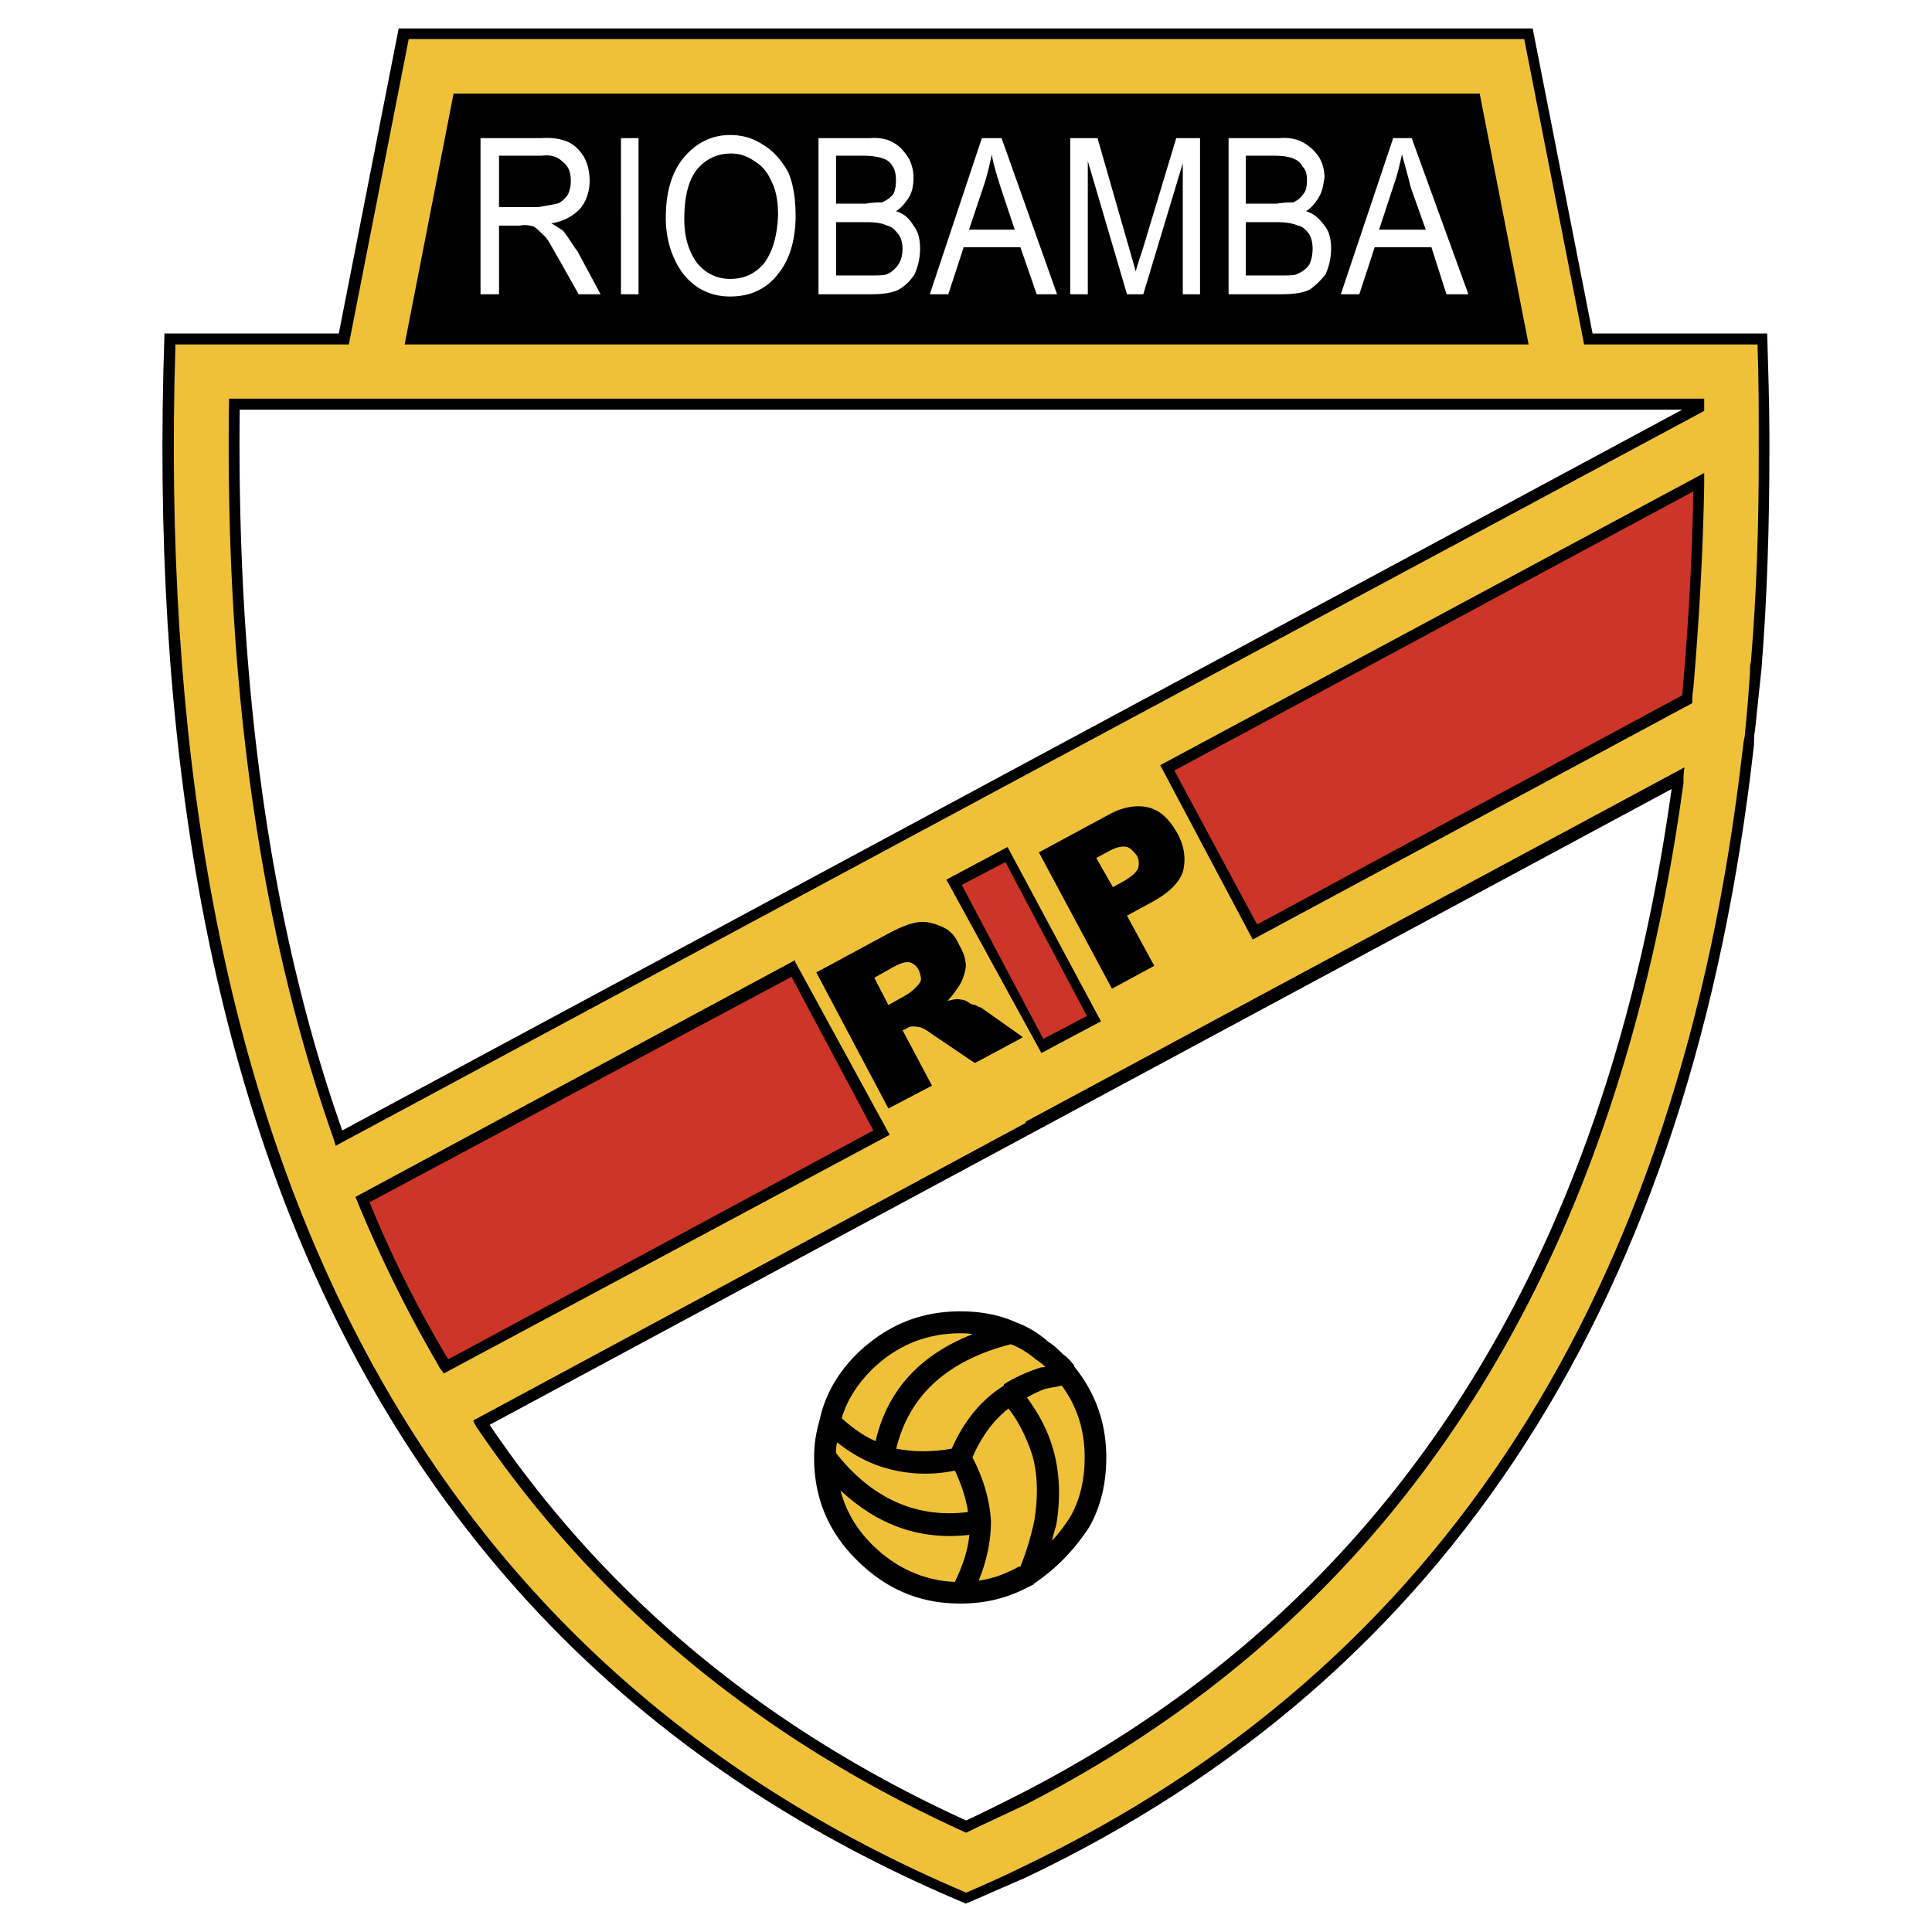 <svg xmlns="http://www.w3.org/2000/svg" width="2500" height="2500" viewBox="0 0 192.756 192.756"><g fill-rule="evenodd" clip-rule="evenodd"><path fill="#fff" d="M0 0h192.756v192.756H0V0z"/><path d="M39.777 2.834L33.802 33.27H16.411c-2.847 80.921 23.804 133.128 79.952 156.651 2.065-.877 4.005-1.752 5.976-2.596C144.66 167.182 168.807 129.551 175 74.279c0-.563 0-.97.096-1.408.219-2.064.438-4.129.656-6.225.562-7.069.781-14.232.781-21.739v-1.313c0-3.378-.125-6.851-.219-10.323h-17.422l-5.975-30.436H39.777v-.001z"/><path d="M158.047 34.365l-5.975-30.467H40.778l-5.975 30.467H17.505c-2.502 79.514 23.71 131.064 78.889 154.461 2.034-.875 4.004-1.752 5.944-2.721 41.477-19.926 65.281-56.992 71.506-111.17.094-.563.094-1 .219-1.408.219-2.189.406-4.379.531-6.443 0-.438 0-.751.094-1.064.564-6.663.783-13.513.783-20.582v-1.189c0-3.253 0-6.537-.125-9.884h-17.299z" fill="#efc139"/><path d="M40.371 34.365l4.88-25.024h102.38l4.879 25.024H40.371zM170.027 39.777v1.22l-67.689 36.316-68.849 37.003a12.376 12.376 0 0 0-.313-1c-7.288-20.77-10.76-45.231-10.322-73.54h147.173v.001zM170.027 47.19v1.189c-.125 7.069-.531 13.826-1.096 20.457-.092.438-.092.875-.092 1.314l-43.855 23.585-9.229-17.392 54.272-29.153zM168.057 76.656c-.094.438-.094.876-.094 1.439-6.631 48.829-28.496 82.893-65.625 101.942-1.939.938-3.91 1.814-5.944 2.814-20.458-9.258-36.66-22.646-48.641-40.164-.219-.312-.438-.656-.532-.969l55.116-29.686v-.125l65.719-35.346v.095h.001zM94.423 87.76l6.1-3.253 9.321 17.393-5.944 3.159-9.477-17.299zM79.315 95.799v.125l9.447 17.298-44.481 23.805c-.218-.314-.438-.533-.562-.846-3.128-5.348-5.85-10.885-8.258-16.766l43.854-23.616z"/><path d="M23.917 40.872c-.312 27.526 3.065 51.581 10.229 71.914l133.691-71.914H23.917zM96.394 181.633a211.025 211.025 0 0 0 5.944-2.941c36.252-18.799 57.773-52.205 64.438-99.971L48.848 142.156c11.636 17.174 27.527 30.342 47.546 39.477z" fill="#fff"/><path d="M44.719 135.619l42.416-22.834-8.164-15.328-42.103 22.49a114.392 114.392 0 0 0 7.851 15.672zM100.305 86.009l-4.349 2.283 8.134 15.358 4.348-2.283-8.133-15.358zM167.838 69.368c.562-6.506 1.002-13.263 1.094-20.332l-51.768 27.839 8.258 15.359 42.416-22.866z" fill="#cd3529"/><path d="M91.577 92.014c-.782.094-1.845.532-3.065 1.189l-7.069 3.816 7.194 13.576 4.348-2.283-2.94-5.537.312-.094c.344-.312.782-.312 1.22-.219.313 0 .751.219 1.283.625l4.348 2.939h.125l4.66-2.502v-.094l-4.033-2.846c-.094-.094-.314-.094-.408-.188-.125-.127-.344-.127-.657-.219-.438-.312-.75-.439-.969-.439-.438-.125-.875 0-1.408.127a8.7 8.7 0 0 0 1.063-1.346c.438-.627.657-1.283.782-2.064 0-.751-.218-1.408-.656-2.159-.438-1.001-1.001-1.533-1.751-1.846-.752-.342-1.628-.56-2.379-.436zm-.783 4.004c.345.126.657.345.876.783.125.312.219.656.219.969-.094.312-.313.533-.532.752a4.595 4.595 0 0 1-1.001.781l-1.72.969-1.408-2.721 1.72-.969c.783-.438 1.315-.658 1.846-.564zM117.445 83.1c-.75-1.314-1.627-2.19-2.721-2.502-1.189-.344-2.596-.125-4.004.626l-7.07 3.816 7.289 13.607 4.223-2.284-2.721-5.005 2.408-1.313c1.627-.876 2.721-1.846 3.158-3.035.315-1.189.22-2.503-.562-3.91zm-6.849 1.845c.781-.438 1.406-.562 1.846-.438.344.094.656.438 1 .876.219.438.219.845.094 1.282-.219.438-.75.876-1.533 1.314l-.969.532-1.658-2.909 1.22-.657zM81.786 141.625c-.344 1.189-.563 2.377-.563 3.785 0 4.035 1.408 7.412 4.254 10.229 2.94 2.939 6.319 4.348 10.323 4.348 2.503 0 4.661-.531 6.757-1.627.219-.094.406-.219.656-.312h-.125a19.787 19.787 0 0 0 2.941-2.408 20.703 20.703 0 0 0 2.627-3.254c1.188-2.064 1.719-4.473 1.719-6.975 0-3.473-1.094-6.506-3.252-9.135h.094c-.344-.438-.75-.875-1.188-1.188-.439-.439-.877-.877-1.408-1.189a10.027 10.027 0 0 0-3.254-1.971c-1.658-.75-3.502-1.094-5.567-1.094-4.004 0-7.382 1.406-10.323 4.254-1.845 1.846-3.159 4.035-3.691 6.537z"/><path d="M97.02 133.117c-.438-.094-.875-.094-1.188-.094-3.378 0-6.319 1.188-8.821 3.598-1.407 1.406-2.502 3.033-3.034 4.879 1.094.969 2.158 1.752 3.378 2.283 1.187-5.097 4.441-8.601 9.665-10.666zM83.538 143.908c-.125.312-.125.75-.125 1.064 3.597 4.566 8.07 6.537 13.169 5.881-.219-1.408-.657-2.723-1.314-4.131-2.721.564-5.223.312-7.507-.438a14.116 14.116 0 0 1-4.223-2.376zM97.02 145.41c1.096 2.064 1.721 4.254 1.846 6.318v.094c0 1.971-.438 3.941-1.221 5.881 1.439-.219 2.627-.658 3.848-1.314.094-.094.219-.094.312-.094a26.355 26.355 0 0 0 1.408-4.691c.344-2.283.344-4.441-.219-6.412-.531-1.627-1.283-3.254-2.377-4.66-1.533 1.187-2.722 2.845-3.597 4.878z" fill="#efc139"/><path d="M89.418 144.533c1.721.346 3.566.346 5.537 0 1.189-2.721 2.939-4.879 5.193-6.287v-.125c1-.656 2.189-1.188 3.502-1.627.219-.094.439-.094.658-.094-.314-.344-.658-.562-.971-.781-.781-.656-1.627-1.189-2.502-1.502-6.318 1.627-10.134 5.1-11.417 10.416zM105.934 138.246c-.531.094-1.094.219-1.625.312-.658.219-1.314.564-1.846.877 1.188 1.627 2.064 3.252 2.596 5.098.656 2.285.781 4.787.344 7.508-.125.562-.344 1.094-.438 1.658.75-.781 1.283-1.533 1.846-2.408.969-1.752 1.408-3.691 1.408-5.881 0-2.722-.752-5.099-2.285-7.164zM95.268 157.828c.782-1.627 1.314-3.16 1.439-4.693-4.911.564-9.134-.969-12.856-4.439.563 2.062 1.533 3.783 3.159 5.41 2.283 2.283 5.13 3.597 8.258 3.722z" fill="#efc139"/><path d="M72.84 13.47c-1.846 0-3.347.782-4.567 2.189-1.188 1.408-1.845 3.347-1.845 6.1 0 2.033.563 3.91 1.626 5.412 1.22 1.626 2.847 2.409 4.786 2.409 2.095 0 3.722-.782 4.91-2.409 1.095-1.408 1.627-3.378 1.627-5.662 0-1.626-.219-3.16-.75-4.348-.657-1.188-1.533-2.158-2.502-2.722-.97-.656-2.065-.969-3.285-.969zm-3.253 3.378c.875-1.001 1.971-1.533 3.378-1.533.751 0 1.533.219 2.284.751a3.866 3.866 0 0 1 1.626 1.846c.563 1 .751 2.19.751 3.597-.094 2.064-.532 3.597-1.408 4.786-.876 1.001-1.939 1.533-3.378 1.533-1.283 0-2.378-.531-3.253-1.533-.876-1.188-1.314-2.596-1.314-4.442 0-2.283.438-3.941 1.314-5.005zM86.791 13.783h-5.13V29.36h5.13c1.188 0 2.064-.094 2.815-.438.657-.344 1.188-.876 1.627-1.532a6.214 6.214 0 0 0 .563-2.597c0-1.001-.219-1.752-.657-2.284-.438-.75-1.001-1.219-1.752-1.438.532-.313.97-.875 1.314-1.408.312-.532.438-1.188.438-1.939 0-.782-.219-1.532-.563-2.064-.438-.657-.844-1.095-1.408-1.407-.531-.345-1.407-.564-2.377-.47zm-3.378 1.752h2.596c1.001 0 1.752.125 2.189.312a1.6 1.6 0 0 1 .876.782c.219.313.313.751.313 1.408 0 .532-.094 1.095-.313 1.408a3.28 3.28 0 0 1-1.095.751c-.344 0-.876 0-1.626.125h-2.94v-4.786zm0 6.631h3.159c.845 0 1.501.125 1.939.344.438.094.782.407 1.095.845.313.344.438.908.438 1.439 0 .626-.125 1.188-.438 1.626-.312.438-.657.751-1.188.97-.344.093-.875.093-1.626.093h-3.378v-5.317h-.001zM56.856 14.252c-.657-.345-1.627-.563-2.815-.47h-6.1V29.36h1.846v-6.85h2.064c.562-.125 1.095 0 1.407.094.344.219.657.563 1.095.97.344.344.782 1.22 1.533 2.502l1.845 3.284h2.19l-2.284-4.254c-.563-.751-1.001-1.533-1.439-2.065a11.665 11.665 0 0 0-1.188-.75c1.188-.219 2.064-.657 2.847-1.439.625-.75.97-1.72.97-2.815 0-.97-.219-1.751-.563-2.377-.407-.657-.846-1.095-1.408-1.408zm-7.069 1.283h4.254c.97-.125 1.626.125 2.158.657.563.438.751 1.095.751 1.845 0 .532-.094.97-.313 1.408-.313.438-.657.751-1.063.875-.438.094-1.095.219-1.876.344h-3.91v-5.129h-.001zM63.706 13.783h-1.751V29.36h1.751V13.783zM119.729 13.783h-2.377l-3.285 10.886c-.312 1.001-.625 1.846-.75 2.408L109.5 13.783h-2.721V29.36h1.752V16.066l3.91 13.294h1.625l3.941-13.075V29.36h1.721V13.783h.001zM131.584 15.66a4.501 4.501 0 0 0-1.502-1.407c-.562-.345-1.438-.563-2.408-.47h-5.098V29.36h5.098c1.189 0 2.189-.094 2.941-.438.531-.344 1.094-.876 1.625-1.532a6.215 6.215 0 0 0 .564-2.597c0-1.001-.221-1.752-.658-2.284-.562-.75-1.094-1.219-1.846-1.438.533-.313.971-.875 1.283-1.408.344-.532.438-1.188.562-1.939.001-.782-.217-1.532-.561-2.064zm-7.287-.125h2.721c1 0 1.752.125 2.064.312.344.125.656.345.875.782.344.313.438.751.438 1.408 0 .532-.094 1.095-.438 1.408-.219.344-.531.562-.969.751-.344 0-.877 0-1.627.125h-3.064v-4.786zm5.223 6.975c.438.094.781.407 1.096.845.219.344.344.908.344 1.439 0 .626-.125 1.188-.344 1.626-.314.438-.752.751-1.314.97-.312.093-.844.093-1.627.093h-3.377v-5.317h3.158c.876 0 1.532.126 2.064.344zM99.928 13.783h-1.969L92.765 29.36h1.846l1.533-4.692h5.661l1.627 4.692h2.033l-5.537-15.577zm-.094 4.911l1.408 4.223h-4.567l1.534-4.567c.312-.969.531-1.939.75-2.94.094.782.437 1.877.875 3.284zM140.844 13.783h-1.846l-5.225 15.578h1.846l1.533-4.692h5.662l1.5 4.692h2.189l-5.659-15.578zm-.094 4.911l1.5 4.223h-4.66l1.502-4.567c.344-.969.562-1.939.781-2.94.219.782.531 1.877.877 3.284z" fill="#fff"/></g></svg>